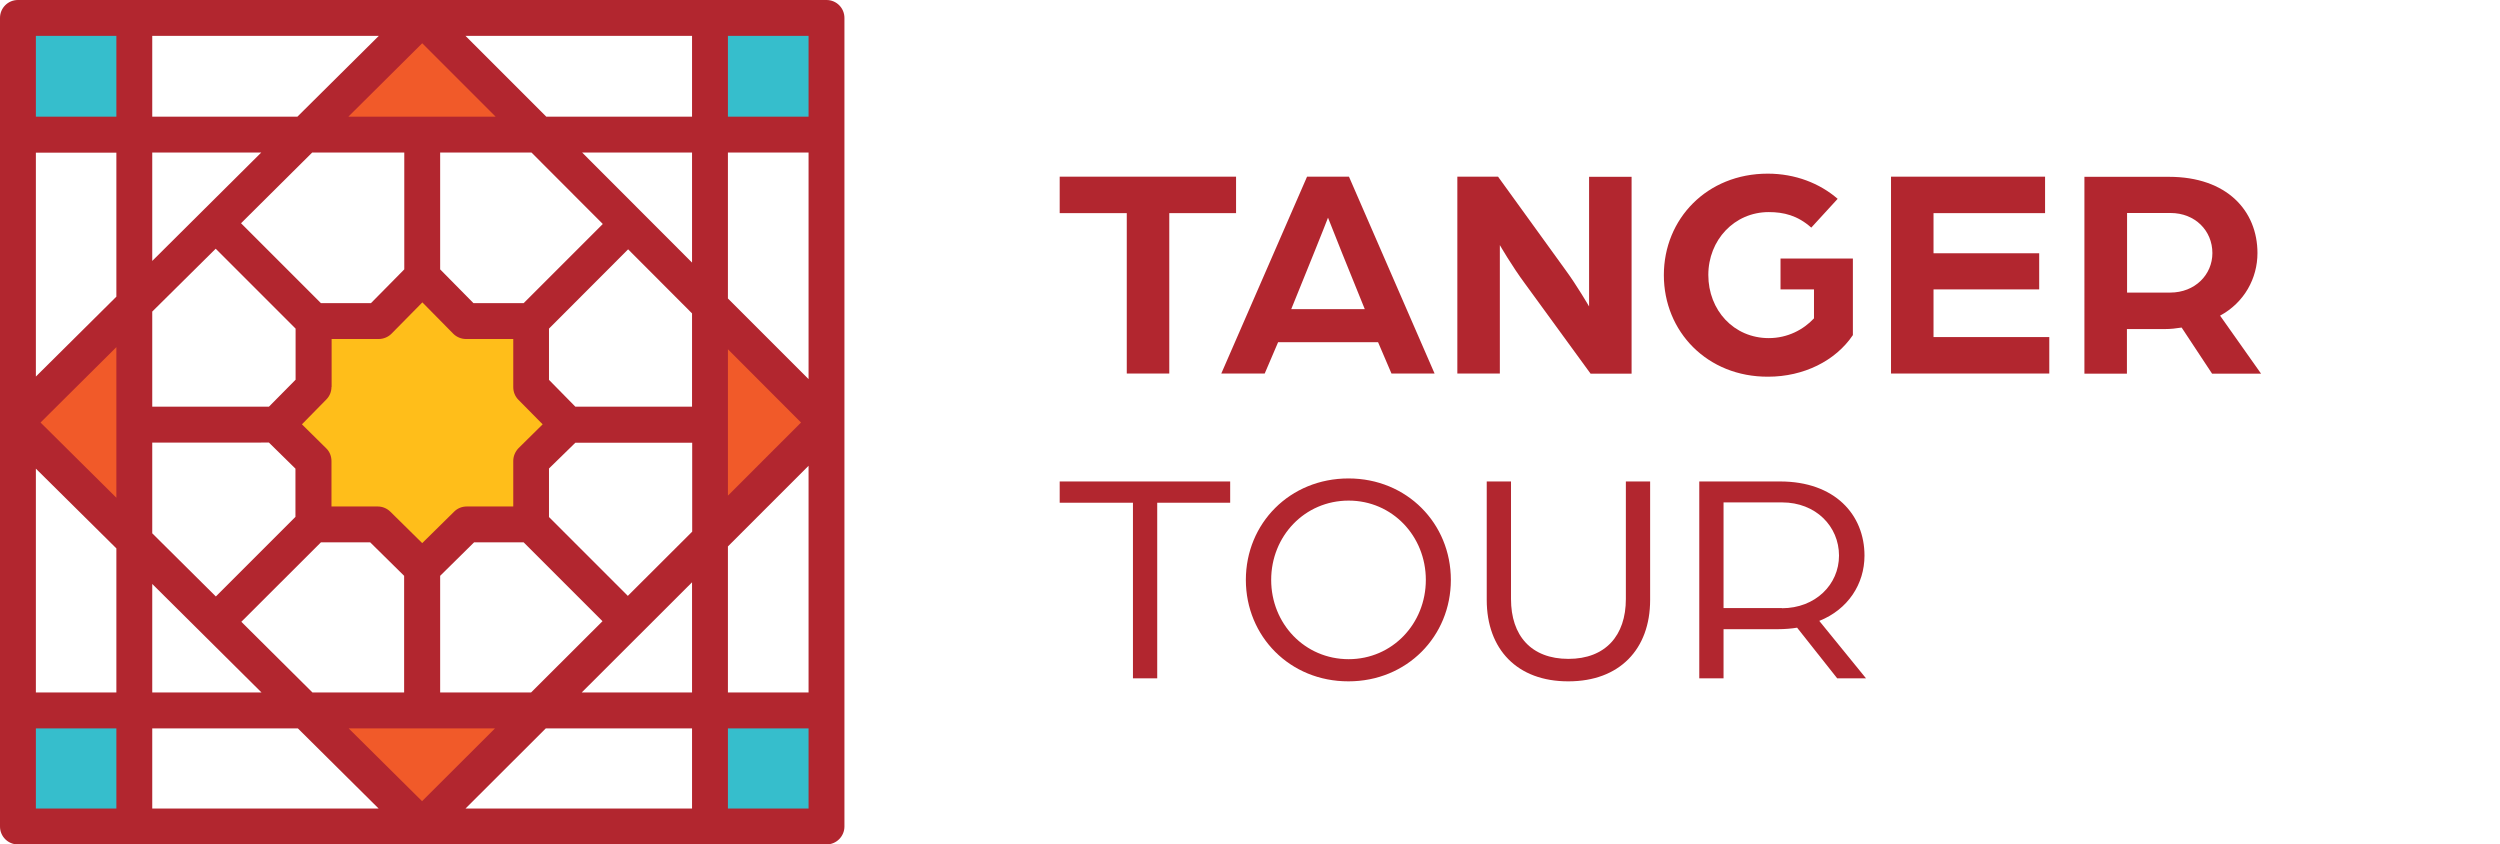 <?xml version="1.0" encoding="UTF-8"?> <!-- Generator: Adobe Illustrator 27.4.1, SVG Export Plug-In . SVG Version: 6.00 Build 0) --> <svg xmlns="http://www.w3.org/2000/svg" xmlns:xlink="http://www.w3.org/1999/xlink" version="1.1" id="Capa_1" x="0px" y="0px" viewBox="0 0 165.85 56.02" style="enable-background:new 0 0 165.85 56.02;" xml:space="preserve"> <style type="text/css"> .st0{fill:#F15A29;} .st1{fill:#36BECC;} .st2{fill:#FFBE1A;} .st3{fill-rule:evenodd;clip-rule:evenodd;fill:#B2262F;} .st4{fill:#B2262F;} </style> <g> <g> <polygon class="st0" points="27.99,47.94 34.01,47.94 31,51.31 27.99,54.68 24.98,51.31 21.97,47.94 "></polygon> <polygon class="st0" points="27.99,8.09 21.97,8.09 24.98,4.72 27.99,1.35 31,4.72 34.01,8.09 "></polygon> <polygon class="st0" points="8.42,28.01 8.42,34.03 5.05,31.02 1.68,28.01 5.05,25 8.42,21.99 "></polygon> <polygon class="st0" points="47.6,28.01 47.6,21.99 50.97,25 54.34,28.01 50.97,31.02 47.6,34.03 "></polygon> <rect x="1.5" y="1.37" class="st1" width="7.39" height="7.39"></rect> <rect x="47.27" y="1.37" class="st1" width="7.39" height="7.39"></rect> <rect x="47.27" y="47.28" class="st1" width="7.39" height="7.39"></rect> <rect x="1.5" y="47.28" class="st1" width="7.39" height="7.39"></rect> <polygon class="st2" points="34.11,21.89 31.27,21.89 27.98,18.6 24.7,21.89 21.86,21.89 21.86,24.72 18.57,28.01 21.86,31.3 21.86,34.14 24.7,34.14 27.98,37.42 31.27,34.14 34.11,34.14 34.11,31.3 37.4,28.01 34.11,24.72 "></polygon> <path class="st3" d="M10.1,45.94h7.25l-7.25-7.2V45.94z M23.11,7.74h9.77l-4.87-4.87L23.11,7.74z M30.88,53.64h15.03v-5.32h-9.7 L30.88,53.64z M21.99,25.67c0,0.31-0.12,0.61-0.34,0.83l-1.62,1.65l1.61,1.59c0.23,0.22,0.35,0.53,0.35,0.85v3.01h3.06 c0.32,0,0.61,0.12,0.84,0.34c0,0,2.12,2.09,2.12,2.09l2.12-2.09c0.22-0.22,0.52-0.34,0.84-0.34h3.08v-3.02 c0-0.32,0.13-0.62,0.35-0.85l0,0l1.6-1.58l-1.61-1.63c-0.22-0.22-0.34-0.52-0.34-0.84v-3.19h-3.13c-0.32,0-0.63-0.13-0.85-0.35 l-2.05-2.08l-2.05,2.08c-0.22,0.22-0.53,0.35-0.85,0.35h-3.12V25.67z M10.1,7.74h9.63l5.4-5.36H10.1V7.74z M2.38,7.74h5.34V2.38 H2.38V7.74z M36.24,7.74h9.67V2.38c0,0-15.03,0-15.03,0L36.24,7.74z M48.29,7.74h5.35V2.38h-5.35V7.74z M48.29,53.64h5.35v-5.32 h-5.35V53.64z M45.91,17.42v-7.3h-7.29L45.91,17.42z M10.1,17.31l7.23-7.19c0,0-7.23,0-7.23,0V17.31z M48.29,19.8l5.35,5.35V10.12 h-5.35V19.8z M2.38,45.94h5.34v-9.56l-5.34-5.29V45.94z M10.1,20.67v6.31h7.74l1.77-1.79V21.8c0,0-5.3-5.3-5.3-5.3L10.1,20.67z M2.38,24.98l5.34-5.3v-9.55H2.38V24.98z M38.59,45.94l7.32,0v-7.31L38.59,45.94z M29.2,38.2v7.74h6.03l4.74-4.73 c0,0-5.23-5.23-5.23-5.23h-3.29L29.2,38.2z M48.29,36.25v9.69h5.35V30.9L48.29,36.25z M10.1,53.64h15.02l-5.36-5.32H10.1V53.64z M36.42,31.08v3.22l5.23,5.23l4.27-4.26v-5.9h-7.75L36.42,31.08z M29.2,17.87l2.21,2.24h3.33l5.25-5.25l-4.73-4.74H29.2V17.87z M48.29,32.88l4.85-4.85l-4.85-4.86V32.88z M16.01,41.25l4.72,4.69h6.08V38.2l-2.25-2.22h-3.27L16.01,41.25z M2.69,28.03 l5.03,4.99v-9.99L2.69,28.03z M36.42,21.8v3.4l1.75,1.78c0,0,7.74,0,7.74,0v-6.19c0,0-4.24-4.25-4.24-4.25L36.42,21.8z M2.38,53.64h5.34v-5.32H2.38V53.64z M15.99,14.81l5.3,5.3h3.32l2.21-2.24v-7.75h-6.11L15.99,14.81z M28,53.15l4.84-4.83h-9.71 L28,53.15z M10.1,35.38l4.22,4.19l5.28-5.28v-3.2l-1.76-1.73H10.1V35.38z M1.19,56.02C0.53,56.02,0,55.49,0,54.83V1.19 C0,0.53,0.53,0,1.19,0h53.64c0.66,0,1.19,0.53,1.19,1.19v53.64c0,0.65-0.53,1.19-1.19,1.19H1.19z"></path> </g> <path class="st4" d="M74.74,14.14H70.3v-2.42H82v2.42h-4.43v10.64h-2.82V14.14z"></path> <path class="st4" d="M86.71,11.72h2.78l5.68,13.06h-2.86l-0.89-2.08h-6.63l-0.89,2.08h-2.88L86.71,11.72z M90.54,20.51l-1.51-3.73 c-0.4-0.99-0.91-2.3-0.93-2.34c-0.02,0.04-0.52,1.35-0.93,2.34l-1.51,3.73H90.54z"></path> <path class="st4" d="M96.68,11.72h2.7l4.49,6.21c0.73,0.99,1.55,2.4,1.55,2.4v-8.6h2.82v13.06h-2.72l-4.35-5.97 c-0.87-1.17-1.67-2.56-1.67-2.56v8.52h-2.82V11.72z"></path> <path class="st4" d="M110.38,18.25c0-3.73,2.86-6.73,6.89-6.73c1.83,0,3.45,0.64,4.64,1.67l-1.75,1.91 c-0.91-0.81-1.83-1.03-2.82-1.03c-2.28,0-4.01,1.85-4.01,4.17c0,2.34,1.69,4.19,4.01,4.19c1.25,0,2.3-0.56,3-1.31v-1.92h-2.22 v-2.05h4.8v5.08c-1.15,1.71-3.27,2.76-5.62,2.76C113.26,25.01,110.38,22,110.38,18.25z"></path> <path class="st4" d="M125.45,11.72h10.22v2.42h-7.4v2.66h7.01v2.4h-7.01v3.16h7.68v2.42h-10.5V11.72z"></path> <path class="st4" d="M138.29,11.73h5.6c3.85,0,5.87,2.26,5.87,5.06c0,1.67-0.87,3.28-2.48,4.15l2.72,3.85h-3.25l-2.02-3.06 c-0.38,0.06-0.73,0.1-1.11,0.1h-2.52v2.96h-2.82V11.73z M143.97,19.41c1.65,0,2.8-1.19,2.8-2.62c0-1.49-1.15-2.66-2.78-2.66h-2.88 v5.28H143.97z"></path> <path class="st4" d="M75.16,33.35H70.3v-1.41h11.31v1.41h-4.84V45h-1.61V33.35z"></path> <path class="st4" d="M82.65,38.47c0-3.75,2.92-6.73,6.81-6.73c3.87,0,6.79,2.98,6.79,6.73s-2.92,6.73-6.79,6.73 C85.58,45.21,82.65,42.22,82.65,38.47z M94.59,38.47c0-2.9-2.22-5.26-5.12-5.26c-2.92,0-5.14,2.36-5.14,5.26 c0,2.9,2.22,5.26,5.14,5.26C92.37,43.73,94.59,41.37,94.59,38.47z"></path> <path class="st4" d="M98.63,39.8v-7.86h1.61v7.8c0,2.42,1.33,3.97,3.81,3.97c2.46,0,3.81-1.55,3.81-3.97v-7.8h1.61v7.86 c0,3.27-2.03,5.4-5.42,5.4C100.65,45.21,98.63,43.07,98.63,39.8z"></path> <path class="st4" d="M112.73,31.94h5.36c3.63,0,5.6,2.2,5.6,4.92c0,1.88-1.09,3.57-3,4.33l3.1,3.81h-1.91l-2.66-3.36 c-0.34,0.06-0.83,0.1-1.27,0.1h-3.61V45h-1.61V31.94z M118.21,40.35c2.22,0,3.79-1.57,3.79-3.49c0-1.95-1.55-3.53-3.77-3.53h-3.89 v7.01H118.21z"></path> </g> </svg> 